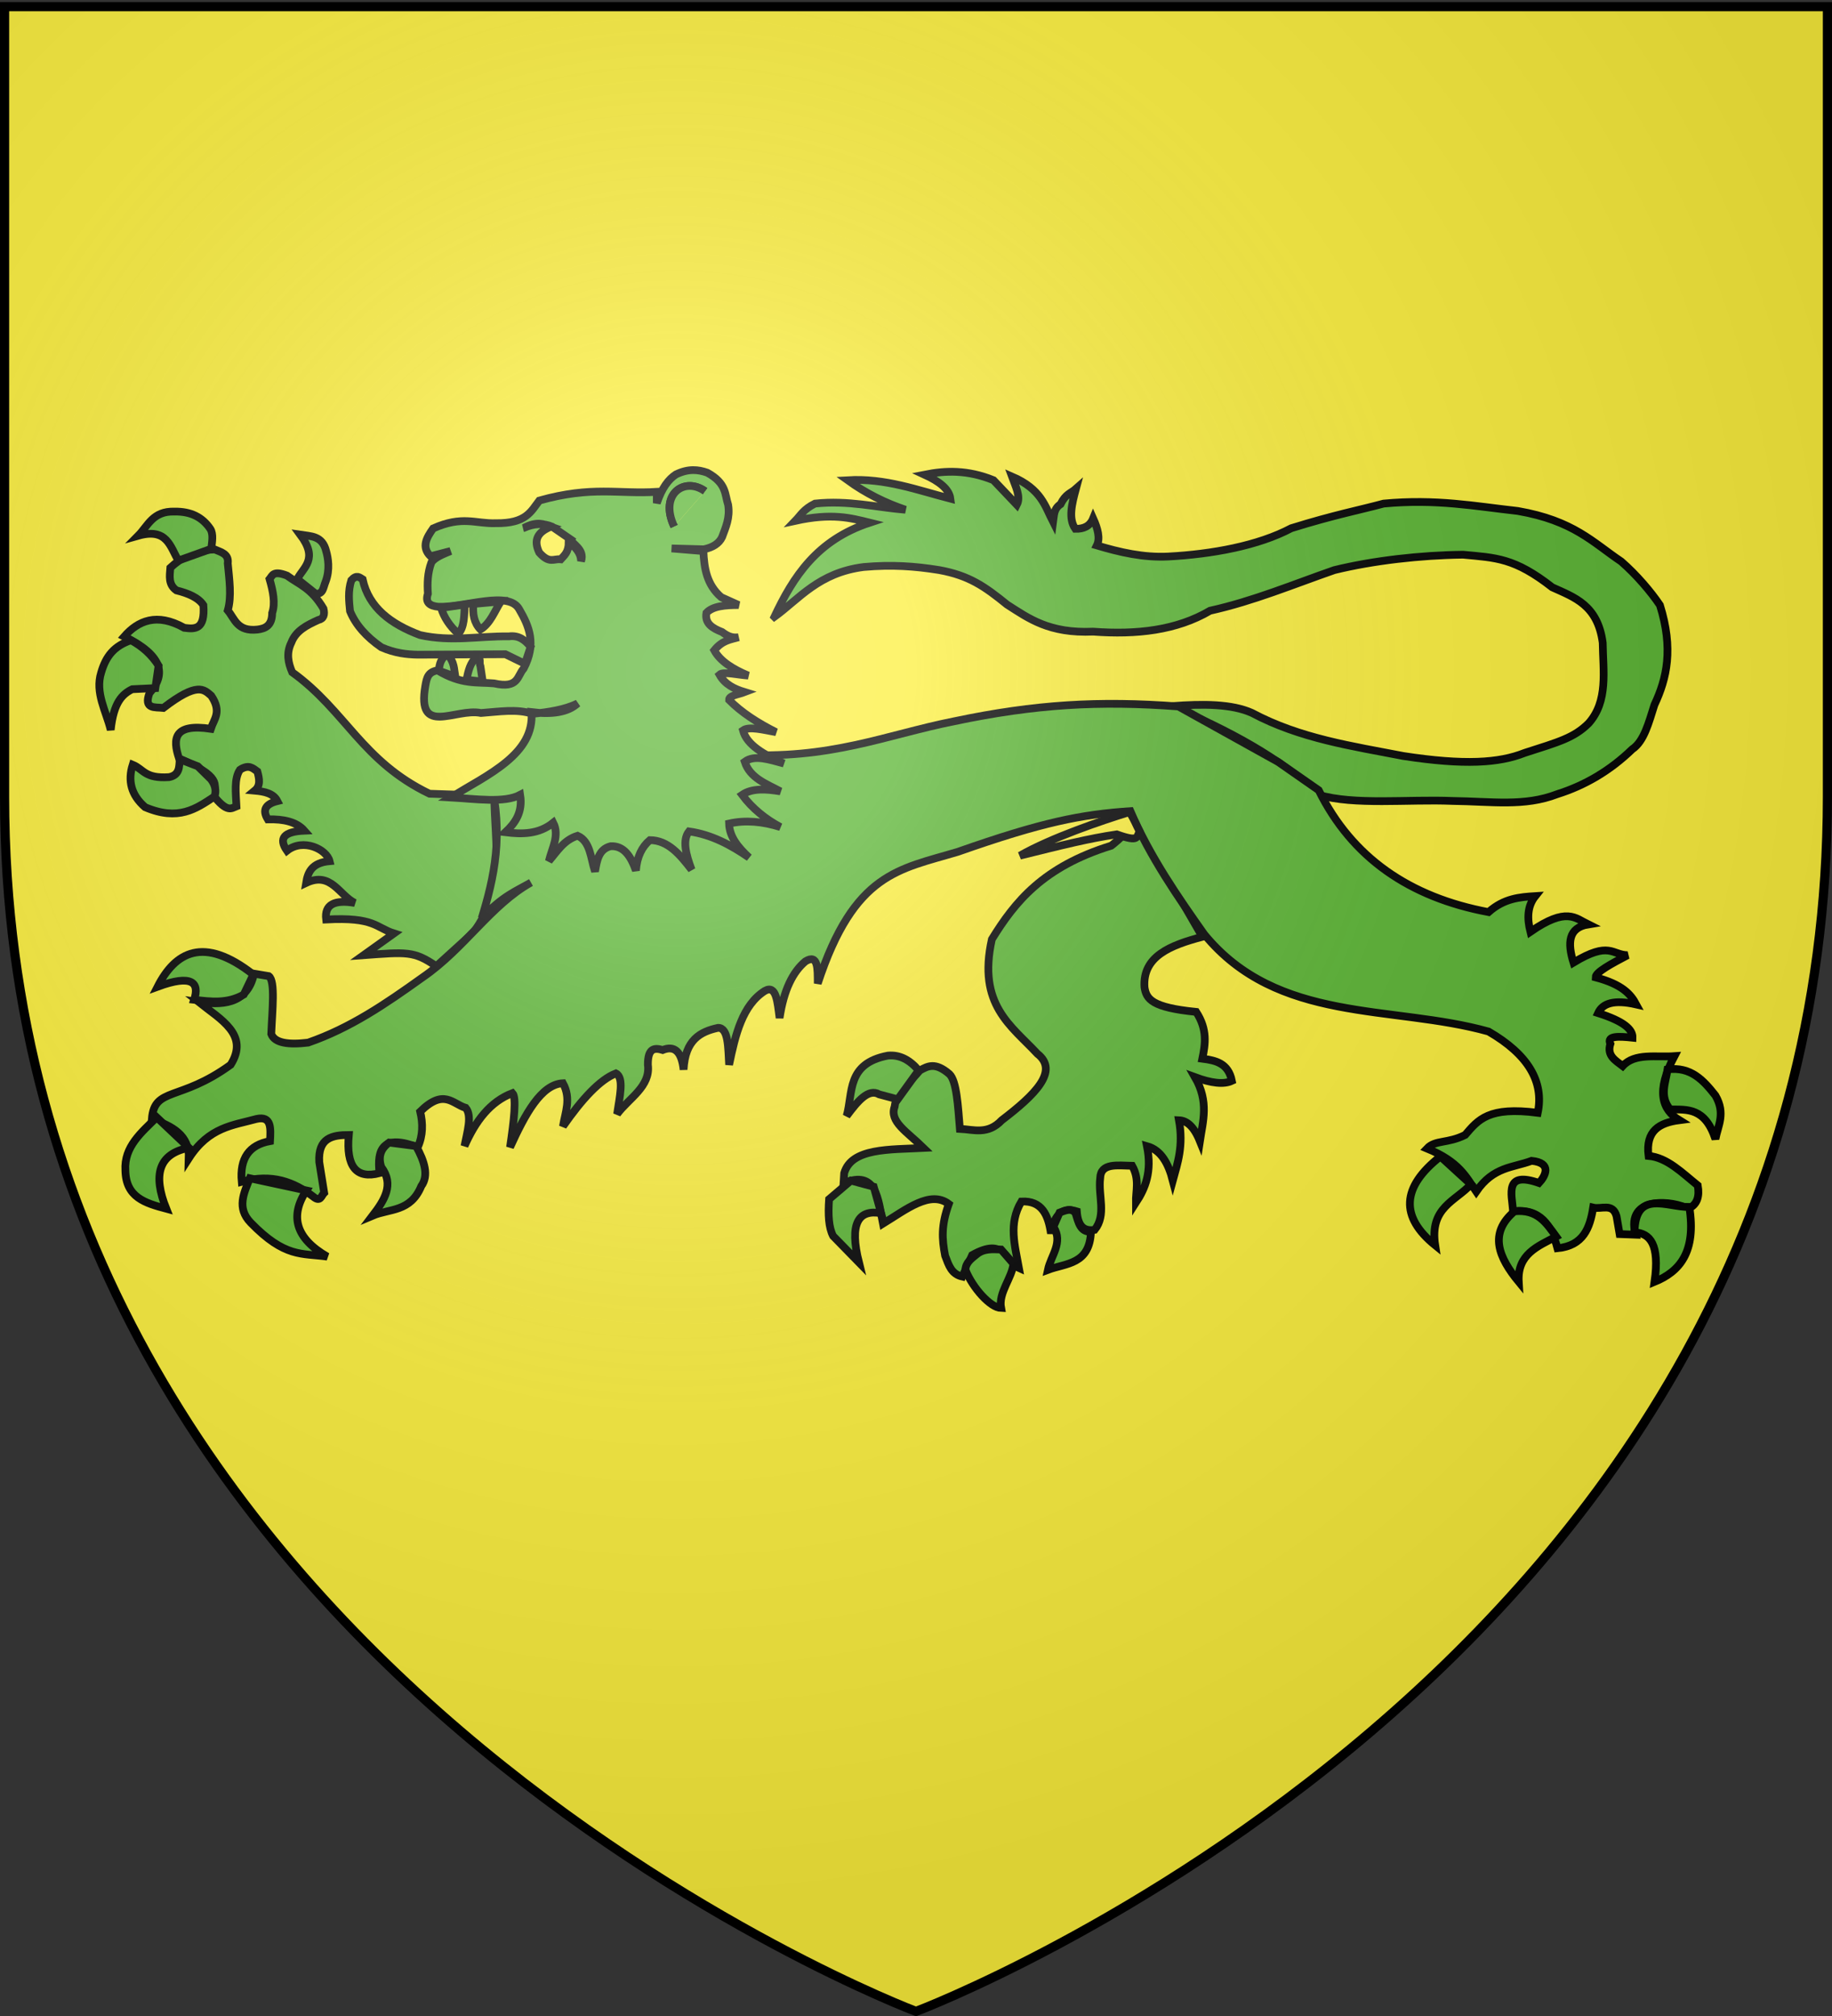 <svg xmlns="http://www.w3.org/2000/svg" xmlns:xlink="http://www.w3.org/1999/xlink" width="600" height="660" version="1.0"><rect width="100%" height="100%" fill="#333333" stroke="none"/><desc>Flag of Canton of Valais (Wallis)</desc><defs><radialGradient xlink:href="#b" id="c" cx="221.445" cy="226.331" r="300" fx="221.445" fy="226.331" gradientTransform="matrix(1.353 0 0 1.349 -77.63 -85.747)" gradientUnits="userSpaceOnUse"/><linearGradient id="b"><stop offset="0" style="stop-color:white;stop-opacity:.314"/><stop offset=".19" style="stop-color:white;stop-opacity:.251"/><stop offset=".6" style="stop-color:#6b6b6b;stop-opacity:.125"/><stop offset="1" style="stop-color:black;stop-opacity:.125"/></linearGradient></defs><g style="display:inline"><path d="M300 657.947s298.5-112.32 298.5-397.772V1.623H1.5v258.552C1.5 545.626 300 657.947 300 657.947" style="fill:#fcef3c;fill-opacity:1;fill-rule:evenodd;stroke:none"/><path d="M253.616 201.951c6.175-13.105 13.919-25.164 31.24-30.837-6.278-1.548-12.358-3.24-24.387-.605 1.815-1.881 2.666-3.762 6.45-5.643 10.949-1.163 20.125 1.25 29.628 2.015-6.569-2.212-12.915-5.314-18.946-9.674 12.393-.723 22.777 3.243 33.66 6.046-.417-3.221-3.764-5.71-8.466-7.86 6.868-1.365 14.104-1.625 22.574 1.814l7.659 8.062c1.378-2.708-.449-6.056-1.613-9.272 9.685 4.183 10.843 9.729 13.504 14.915.293-2.077.087-4.278 2.419-5.845 1.68-3.407 3.36-3.547 5.039-5.039-1.324 4.906-2.56 9.773-.202 13.101 2.668.058 4.786-.802 5.845-3.426 1.523 3.404 2.36 6.533 1.21 8.868 7.585 2.25 15.262 4.038 23.38 3.628 14.214-.759 29.387-3.486 40.31-9.271 14.122-4.4 22.907-6.06 30.233-8.062 17.33-1.609 29.784.851 43.938 2.418 18.31 3.168 24.627 10.334 33.86 16.527 4.97 4.3 9.82 10.01 12.698 14.31 4.47 14.281 2.28 23.966-1.814 32.652-1.83 5.72-3.36 11.89-7.255 14.512-7.367 7.116-15.61 11.895-24.59 14.713-10.743 4.155-21.522 2.371-34.264 2.217-14.635-.615-32.17 1.468-43.938-2.015-12.507-12.208-29.594-21.084-47.97-29.024 10.275-.801 19.666-.719 26.203 2.217 15.784 8.415 32.766 10.847 49.581 14.109 20.025 3.08 31.386 2.296 39.706-1.008 11.282-3.626 16.131-4.914 20.961-9.674 6.507-7.275 4.754-17.091 4.636-26.404-1.644-12.4-9.308-14.852-16.527-18.14-12.406-9.698-18.43-9.655-29.225-10.682-13.938.17-29.328 1.915-42.125 5.04-13.585 4.72-26.486 10.147-40.713 13.302-10.98 6.45-24.1 7.907-38.295 6.852-14.435.637-21.074-4.296-28.217-8.868-7.363-5.982-12.445-9.51-22.17-11.287-7.931-1.267-15.397-1.841-24.792-1.008-14.719 1.868-21.079 10.414-29.225 16.326z" style="fill:#5ab532;fill-opacity:1;fill-rule:evenodd;stroke:#000;stroke-width:2.533;stroke-linecap:butt;stroke-linejoin:miter;stroke-miterlimit:4;stroke-opacity:1;stroke-dasharray:none;display:inline"/><path d="M140.676 259.853c-22.137-10.641-27.401-27.106-44.984-39.779-1.32-3.077-1.983-6.236-.285-9.69 1.491-3.926 5.11-5.723 8.836-7.412 1.819-.403 2.168-1.785 1.71-3.705-3.99-6.771-7.98-7.9-11.971-10.832-4.563-1.75-4.762-.009-5.7 1.14 1.152 3.995 1.955 7.873.854 11.117-.03 4.07-2.179 5.113-4.845 5.416-6.584.703-7.36-3.432-9.692-6.271 1.322-4.602.495-10.064 0-15.392.42-3.103-2.15-3.64-4.275-4.56-6.865.2-11.067 2.767-14.537 5.985-.2 2.687-.736 5.457 1.995 7.41 3.9.98 7.205 2.355 8.836 4.846.607 8.11-2.789 7.851-6.27 7.411-9.035-5.054-15.163-2.286-19.668 2.85 12.643 6.177 13.837 12.352 8.266 18.528-1.965 5.368 1.828 4.536 4.56 4.846 11.283-8.65 13.25-6.042 15.678-3.99 3.565 5.3.879 7.648-.143 10.83-12.139-1.816-12.557 3.235-10.404 9.692 13.807 5.851 12.087 8.658 11.117 11.972 4.641 5.906 5.98 4.383 7.696 3.705-.206-4.381-.832-9.042 1.14-11.971 2.936-1.882 4.229-.478 5.7.57.65 2.357 1.11 4.66-.855 6.27 3.178.292 6.11.879 7.411 3.42-3.738.919-5.093 2.79-3.135 5.987 5.193-.14 9.434.81 11.972 3.705q-9.977.427-5.701 6.556c5.324-4.202 13.02-.46 13.967 3.42-5.815.52-7.139 3.604-7.696 7.126 8.188-3.869 10.807 4.021 15.962 6.556-6.626-1.133-10 .47-9.407 5.416 15.982-.844 16.215 2.656 22.233 4.56l-9.976 7.127c14.08-1.03 16.563-1.426 23.813 3.616l12.11-10.999c10.787-14.45 7.005-28.343 6.902-44.773zM103.43 194.409c2.475.055 2.37-1.97 3.226-4.031 1.49-4.017.767-7.793.177-9.876-1.218-5.239-5.15-4.922-8.465-5.442 5.958 7.984 1.068 10.545-1.008 14.512z" style="fill:#5ab532;fill-opacity:1;fill-rule:evenodd;stroke:#000;stroke-width:2.533;stroke-linecap:butt;stroke-linejoin:miter;stroke-miterlimit:4;stroke-opacity:1;stroke-dasharray:none"/><path d="M69.184 179.67c.27-2.222.766-4.777-.285-6.484-2.61-3.879-6.394-5.787-11.758-5.701-7.106-.217-8.647 4.625-11.9 7.91 9.534-2.703 10.486 3.628 13.182 8.123zM42.889 209.6c-5.41 1.862-8.157 5.063-9.763 10.617-2.046 6.597 1.647 12.674 3.136 18.741.957-9.09 3.845-11.743 7.054-13.325l7.554-.357 1.069-7.34c-2.239-3.557-5.291-6.3-9.05-8.337zM58.85 248.578c-.14 2.516-.037 5.168-3.49 5.843-8.039.525-8.243-2.565-11.901-4.061-1.631 5.174-.575 9.86 4.062 13.895 10.926 4.636 16.697.529 22.731-3.492.622-1.785.329-3.654-1.14-5.63l-4.347-4.275zM371.206 267.588c.357 2.857-4.928 7.488-7.256 9.27-22.346 6.887-31.593 18.451-39.101 30.637-4.792 21.509 6.37 28.29 14.915 37.488 7.201 5.624-.823 13.487-11.69 21.768-4.569 4.835-9.137 3.035-13.706 2.822-.61-7.438-1.033-15.645-3.426-17.938-4.666-4.007-7.054-2.62-9.675-1.21-3.279 4.044-7.672 6.773-8.263 11.892-1.764 4.884 3.928 8.098 9.473 13.504-11.135.577-23.632-.048-26 8.264l-.202 3.224c10.926-4.4 11.276 5.3 12.9 13.303 7.608-4.672 15.498-11.028 21.565-6.45-2.528 7.054-2.252 11.408-1.209 16.93 1.235 3.242 2.065 6.024 5.644 6.853l3.224-7.054c10.824-6.066 10.694 2.192 15.318 4.232-1.295-7.255-3.559-14.511.807-21.767 6.742-.344 8.793 4.43 9.674 10.48 1.104-6.712 4.14-8.598 8.465-7.255.402 5.417 2.77 6.51 5.845 6.046 3.94-4.902 1.105-10.996 1.814-16.93.154-5.054 5.689-4.13 10.48-4.031 2.487 4.448 1.157 8.132 1.21 12.093 3.076-4.73 5.34-10.09 3.628-18.543 4.664 1.307 7.012 5.7 8.465 11.287 1.593-5.816 3.533-11.344 2.016-19.752 2.526.106 4.863 1.92 6.853 6.853.995-6.57 3.042-12.852-1.613-20.962 5.344 1.979 9.436 2.456 12.093 1.21-1.173-5.839-5.338-6.69-9.674-7.256.972-4.74 1.751-9.524-2.016-15.318-14.509-1.435-16.335-4.166-16.93-8.062-.694-10.182 8.518-13.76 18.946-16.527z" style="fill:#5ab532;fill-opacity:1;fill-rule:evenodd;stroke:#000;stroke-width:2.533;stroke-linecap:butt;stroke-linejoin:miter;stroke-miterlimit:4;stroke-opacity:1;stroke-dasharray:none"/><path d="M300.864 350.425c-2.853-3.384-6.15-5.212-10.077-4.837-13.65 2.607-11.339 12.153-13.504 19.752 3.56-4.758 7.121-9.15 10.682-7.054l6.047 1.612zM278.694 386.503l-7.16 6.084c-.362 5.208-.132 9.26 1.315 12.056l8.465 8.667c-3.165-12.634-.326-17.461 7.256-16.125l-2.419-8.666zM316.182 415.728c2.411 5.988 8.207 12.406 11.69 12.496-.967-5.013 3.618-9.873 4.031-14.511l-4.03-4.636c-2.853-.124-5.732-.351-8.063 1.612-1.685 1.362-3.502 2.637-3.628 5.04zM345.004 401.62c3.323 5.139-.839 9.446-1.814 14.108 5.953-2.233 13.701-1.693 14.109-12.496-3.51.18-4.118-3.121-5.039-6.047-1.382-1.891-3.34-.901-5.24-.201z" style="fill:#5ab532;fill-opacity:1;fill-rule:evenodd;stroke:#000;stroke-width:2.533;stroke-linecap:butt;stroke-linejoin:miter;stroke-miterlimit:4;stroke-opacity:1;stroke-dasharray:none"/><path d="m418.579 249.424-32.652-18.14c-25.946-1.96-46.88-.724-73.365 4.837-22.596 4.484-40.589 12.706-70.946 10.884l-81.024 8.062c4.353 18.16 1.312 32.163-2.822 45.55 6.93-7.396 11.214-8.838 16.125-11.69-13.256 7.43-21.747 21.617-35.474 31.04-12.314 8.82-23.697 16.575-37.488 21.364-6.497.786-10.964.15-12.093-2.821.294-7.667 1.418-17.324-.807-18.946l-4.837-.807c-2.205 10.488-11.288 10.252-18.14 9.272 7.178 5.72 16.68 10.723 10.481 20.558-16.673 12.105-24.976 7.158-25.798 17.737 6.614 2.312 12.371 5.284 12.093 12.899 6.638-10.316 14.507-10.787 22.17-12.9 5.012-1.114 4.655 3.139 4.435 7.257-6.829 1.23-9.968 5.622-9.272 13.302 9.976-2.754 17.144.111 23.38 4.837 2.432 2.042 2.674-.295 3.628-1.21l-1.612-10.077c-.453-7.97 4.303-8.839 9.674-8.868q-1.41 15.52 10.078 12.496c-.958-7.944 1.164-12.81 12.496-8.465 1.76-3.897 1.726-7.793.806-11.69 7.791-7.653 10.595-2.483 14.915-1.21 2.166 2.633.482 7.831-.403 12.497 3.578-8.152 8.39-14.541 15.721-17.334 1.33 1.435.528 8.842-.806 17.737 4.987-10.94 10.226-20.62 17.333-20.961 2.773 5.099.73 9.51 0 14.108 6.273-8.995 12.135-15.317 17.334-17.333 2.785 1.404 1.195 7.809.403 13.302 3.862-5.173 11.014-9.031 10.077-16.124-.048-5.6 2.236-5.598 4.838-4.837 3.876-1.564 6.201.49 6.852 6.45.51-9.773 5.46-12.441 11.287-13.706 3.434-.047 3.287 6.47 3.628 12.093 2.05-9.91 4.37-19.548 11.69-24.186 3.796-2.138 4.155 3.743 4.838 8.868 1.397-9.314 4.382-15.136 8.465-18.543 4.194-2.57 4.013 2.518 4.03 7.256 11.958-36.393 26.695-37.338 45.955-43.132 27.627-9.715 40.316-12.202 56.434-13.302 6.504 15.102 15.664 28.236 24.186 40.31 24.058 29.377 61.418 23.005 93.117 31.845 12.961 7.514 18.213 16.404 16.124 26.605-16.105-2.08-19.431 2.181-23.783 7.256-5.813 2.9-9.767 1.541-12.496 4.434 10.556 4.333 12.79 9.26 16.124 14.109 5.641-8.228 12.005-7.777 18.14-10.078 6.877.684 4.455 5.062 2.419 7.256-11.356-3.96-8.962 3.44-8.466 9.271 8.937-1.014 12.514 4.569 14.512 12.094 8.495-.822 10.629-6.641 11.69-13.303 2.662.65 6.427-1.642 7.66 2.822l1.007 5.845 5.24.201c-3.557-13.263 13.04-10.99 17.132-8.465 3.155-1.364 3.823-4.15 3.225-7.659-5.12-4.116-9.985-9.123-16.124-9.674-1.048-8.304 3.653-10.86 10.077-11.69-5.694-3.471-7.703-9.455-1.612-20.962-5.961.44-12.93-1.137-16.93 3.225-2.372-1.83-5.273-3.36-4.031-7.256-1.31-2.705 2.755-2.479 7.256-2.015.096-2.688-2.803-5.375-11.287-8.062 1.448-3.164 5.143-4.49 12.496-2.822-1.799-3.362-4.6-6.569-13.303-8.868-.003-1.72 5.237-4.487 10.481-7.256-5.11-.054-5.878-4.758-17.736 2.419-1.982-6.412-1.734-11.43 4.837-12.497-4.174-2.049-7.05-5.828-18.946 2.419-1.102-4.365-1.036-8.396 1.612-11.69-5.106.325-10.212.712-15.318 5.24-25.942-4.846-44.734-17.863-55.628-39.907z" style="fill:#5ab532;fill-opacity:1;fill-rule:evenodd;stroke:#000;stroke-width:2.533;stroke-linecap:butt;stroke-linejoin:miter;stroke-miterlimit:4;stroke-opacity:1;stroke-dasharray:none"/><path d="M82.963 319.044c-16.32-12.789-25.582-7.33-31.354 3.99 11.247-4.127 13.829-1.417 11.971 4.276 5.416.63 10.832 1.359 16.248-1.71z" style="fill:#5ab532;fill-opacity:1;fill-rule:evenodd;stroke:#000;stroke-width:2.533;stroke-linecap:butt;stroke-linejoin:miter;stroke-miterlimit:4;stroke-opacity:1;stroke-dasharray:none"/><path d="M51.324 365.79c-4.889 4.866-10.755 9.57-10.262 17.387.162 8.842 6.468 10.688 13.397 12.542-4.438-11.074-2.59-17.998 7.411-19.953zM81.823 385.742c-1.932 4.846-4.403 9.692.285 14.537 11.211 11.556 16.722 9.93 25.083 11.117-10.468-6.051-12.332-13.332-6.84-21.663zM124.863 382.037c4.35 5.802 1.009 10.906-2.85 15.962 5.603-2.383 12.418-1.13 15.962-9.691 2.528-3.486 1.05-8.116-1.71-13.112l-8.836-1.14c-2.672 1.933-3.692 4.528-2.566 7.981zM471.754 378.617c-12.829 10.074-13.204 19.76-1.71 29.073-1.924-12.47 6.681-14.41 11.686-19.952zM495.982 396.574c-8.51 7.247-5.148 15.087 1.425 23.088-.54-9.053 6.193-11.64 12.257-14.822-3.177-4.37-6.081-9.057-13.682-8.266zM535.317 403.415c5.028.362 8.33 3.793 6.556 16.247 8.27-3.383 13.719-9.788 11.402-24.513-7.3.126-17.67-5.884-17.958 8.266zM547.004 363.224c5.625.035 11.406-.654 14.822 9.692.834-4.473 3.391-8.371 0-14.252-3.906-4.962-8.04-9.558-15.677-8.551-.636 4.37-2.77 8.74.855 13.111z" style="color:#000;fill:#5ab532;fill-opacity:1;fill-rule:evenodd;stroke:#000;stroke-width:2.533;stroke-linecap:butt;stroke-linejoin:miter;stroke-miterlimit:4;stroke-opacity:1;stroke-dasharray:none;stroke-dashoffset:0;marker:none;visibility:visible;display:inline;overflow:visible"/><path d="M215.112 164.728c1.675-5.002 3.836-7.82 6.27-9.407 4.092-1.978 7.303-1.61 10.262-.57 6.384 3.516 5.679 7.031 6.84 10.547.657 4.308-.834 7.328-1.994 10.546-1.01 2.119-3.077 3.392-5.986 3.99l-10.547-.284 10.404.855c.258 5.599 1.086 11.008 5.844 15.107l5.7 2.565c-4.356.014-8.439.302-10.546 2.565-.61 3.483 1.986 5.042 5.13 6.271 1.523 1.136 3.144 2.075 5.416 1.71-2.66.783-5.32.968-7.98 4.276 1.97 3.623 6.118 6.157 11.116 8.266-3.289-.197-8.14-1.436-9.406-.285 1.836 3.279 4.925 4.678 8.266 5.7-1.989.763-5.2 1.118-5.131 2.566 4.09 4.14 9.405 7.545 15.392 10.547-4.164-.744-8.833-1.993-10.831-.57 1.245 4.76 6.888 7.95 13.396 10.83-4.695-1.239-9.592-2.983-12.826-.57 1.745 5.382 7.054 7.198 11.686 9.692-4.76-.78-9.284-1.086-12.541 1.14 3.38 4.515 7.64 7.93 12.541 10.547-5.785-1.819-11.411-2.361-16.817-1.14.131 4.39 3.037 7.855 6.556 11.116-5.943-4.077-12.216-7.492-19.668-8.551-2.223 2.812-1.062 7.47.855 12.541-3.796-4.886-7.654-9.64-13.681-9.69-2.626 2.22-4.215 5.476-4.561 9.975-1.659-4.696-3.963-8.194-8.266-7.98-3.969.998-4.488 4.68-5.13 8.265-1.44-4.298-1.483-9.819-5.702-11.686-4.511 1.38-6.68 5.102-9.406 8.266.987-4.18 3.562-8.361 1.425-12.542-4.761 3.831-10.164 3.81-15.677 3.136 3.245-3.049 5.74-6.574 4.846-12.257-5.142 2.745-14.437 1.335-22.803.855 12.366-7.55 27.573-14.212 26.508-27.933 6.64.831 11.886.115 15.107-2.85-4.232 2.083-9.465 2.834-14.821 3.42-5.058-1.741-11.045-.69-16.818-.285-8.4-1.704-21.092 7.844-18.242-8.836.475-2.85.95-4.561 3.99-5.131 7.844 4.76 12.816 3.778 18.528 4.275 8.101 1.824 7.53-2.475 9.691-4.845 4.28-8.125 1.776-13.876-1.425-19.383-3.416-6.307-17.672-.57-26.509-.855-2.782-.275-4.423-1.35-3.42-4.275-.236-3.42-.133-6.841 1.14-10.262 1.29-1.768 3.894-2.661 6.271-3.705l-6.556 1.71c-3.077-3.04-1.294-6.08.855-9.121 9.635-4.296 13.924-1.462 20.523-1.71 9.991.15 11.551-3.916 14.252-7.411 17.399-4.87 25.827-2.05 38.48-2.85z" style="fill:#5ab532;fill-opacity:1;fill-rule:evenodd;stroke:#000;stroke-width:2.533;stroke-linecap:butt;stroke-linejoin:miter;stroke-miterlimit:4;stroke-opacity:1;stroke-dasharray:none"/><path d="M171.563 172.828c4.398-2.298 6.551-1.228 8.868-.403-4.556 1.84-5.712 4.478-3.83 8.465 3.345 3.777 4.712 1.945 7.055 2.217 1.11-1.275 2.579-2.233 2.62-5.643 2.182 1.663 3.979 3.52 4.031 6.248 1.352-3.983-3.34-5.785-3.023-6.853l-6.45-4.434c-2.823-1.2-5.91-1.084-9.27.403z" style="fill:#fcef3c;fill-opacity:1;fill-rule:evenodd;stroke:#000;stroke-width:2.533;stroke-linecap:butt;stroke-linejoin:miter;stroke-miterlimit:4;stroke-opacity:1;stroke-dasharray:none"/><path d="M152.772 222.541c.613-2.787 1.158-5.62 3.337-7.362 1.648.078.64 1.561 1.238 2.951l.757 5.03zM146.47 214.247c-1.999 1.156-2.592 3.116-2.721 5.34l5.341 1.916c-.41-2.419-.19-4.838-2.62-7.256zM144.454 199.03c.977 3.08 2.787 5.922 5.644 8.465 1.993-2.087 1.931-5.936 2.116-9.574zM155.036 197.72l8.969-.807c-2.045 3.23-3.391 7.157-6.651 9.17-2.123-2.187-2.606-5.104-2.318-8.363z" style="fill:#5ab532;fill-opacity:1;fill-rule:evenodd;stroke:#000;stroke-width:2.533;stroke-linecap:butt;stroke-linejoin:miter;stroke-miterlimit:4;stroke-opacity:1;stroke-dasharray:none"/><path d="M173.781 211.759c-1.775-2.19-3.844-3.867-7.126-3.42-9.69-.143-18.847 1.856-29.073-.428-9.585-3.596-16.804-8.965-18.813-18.243-1.025-.64-1.95-1.632-3.705.285-1.152 3.626-.752 6.863-.428 10.12 1.855 4.53 5.367 8.438 10.262 11.828 4.445 1.945 8.279 2.361 11.971 2.423l28.646-.142 6.414 3.135z" style="fill:#5ab532;fill-opacity:1;fill-rule:evenodd;stroke:#000;stroke-width:2.533;stroke-linecap:butt;stroke-linejoin:miter;stroke-miterlimit:4;stroke-opacity:1;stroke-dasharray:none"/><path d="M230.907 160.81c-6.684-4.816-15.117.913-10.119 11.544" style="fill:#fcef3c;fill-opacity:1;fill-rule:evenodd;stroke:#000;stroke-width:2.533;stroke-linecap:butt;stroke-linejoin:miter;stroke-miterlimit:4;stroke-opacity:1;stroke-dasharray:none"/><path d="M230.907 160.81c-6.684-4.816-15.117.913-10.119 11.544" style="fill:#5ab532;fill-opacity:1;fill-rule:evenodd;stroke:#000;stroke-width:2.533;stroke-linecap:butt;stroke-linejoin:miter;stroke-miterlimit:4;stroke-opacity:1;stroke-dasharray:none"/><path d="M373.256 272.236c-1.37-2.603-1.501-3.375-3.302-6.38-9.407 2.894-25.777 8.475-35.908 14.264 14.577-3.604 22.4-5.579 31.704-6.967 7.484 2.688 6.387.775 7.506-.917z" style="fill:#fcef3c;fill-rule:evenodd;stroke:#000;stroke-width:2.533;stroke-linecap:butt;stroke-linejoin:miter;stroke-opacity:1"/></g><path d="M300 658.5s298.5-112.32 298.5-397.772V2.176H1.5v258.552C1.5 546.18 300 658.5 300 658.5" style="opacity:1;fill:url(#c);fill-opacity:1;fill-rule:evenodd;stroke:none;stroke-width:1px;stroke-linecap:butt;stroke-linejoin:miter;stroke-opacity:1"/><path d="M300 658.5S1.5 546.18 1.5 260.728V2.176h597v258.552C598.5 546.18 300 658.5 300 658.5z" style="opacity:1;fill:none;fill-opacity:1;fill-rule:evenodd;stroke:#000;stroke-width:3;stroke-linecap:butt;stroke-linejoin:miter;stroke-miterlimit:4;stroke-dasharray:none;stroke-opacity:1"/></svg>